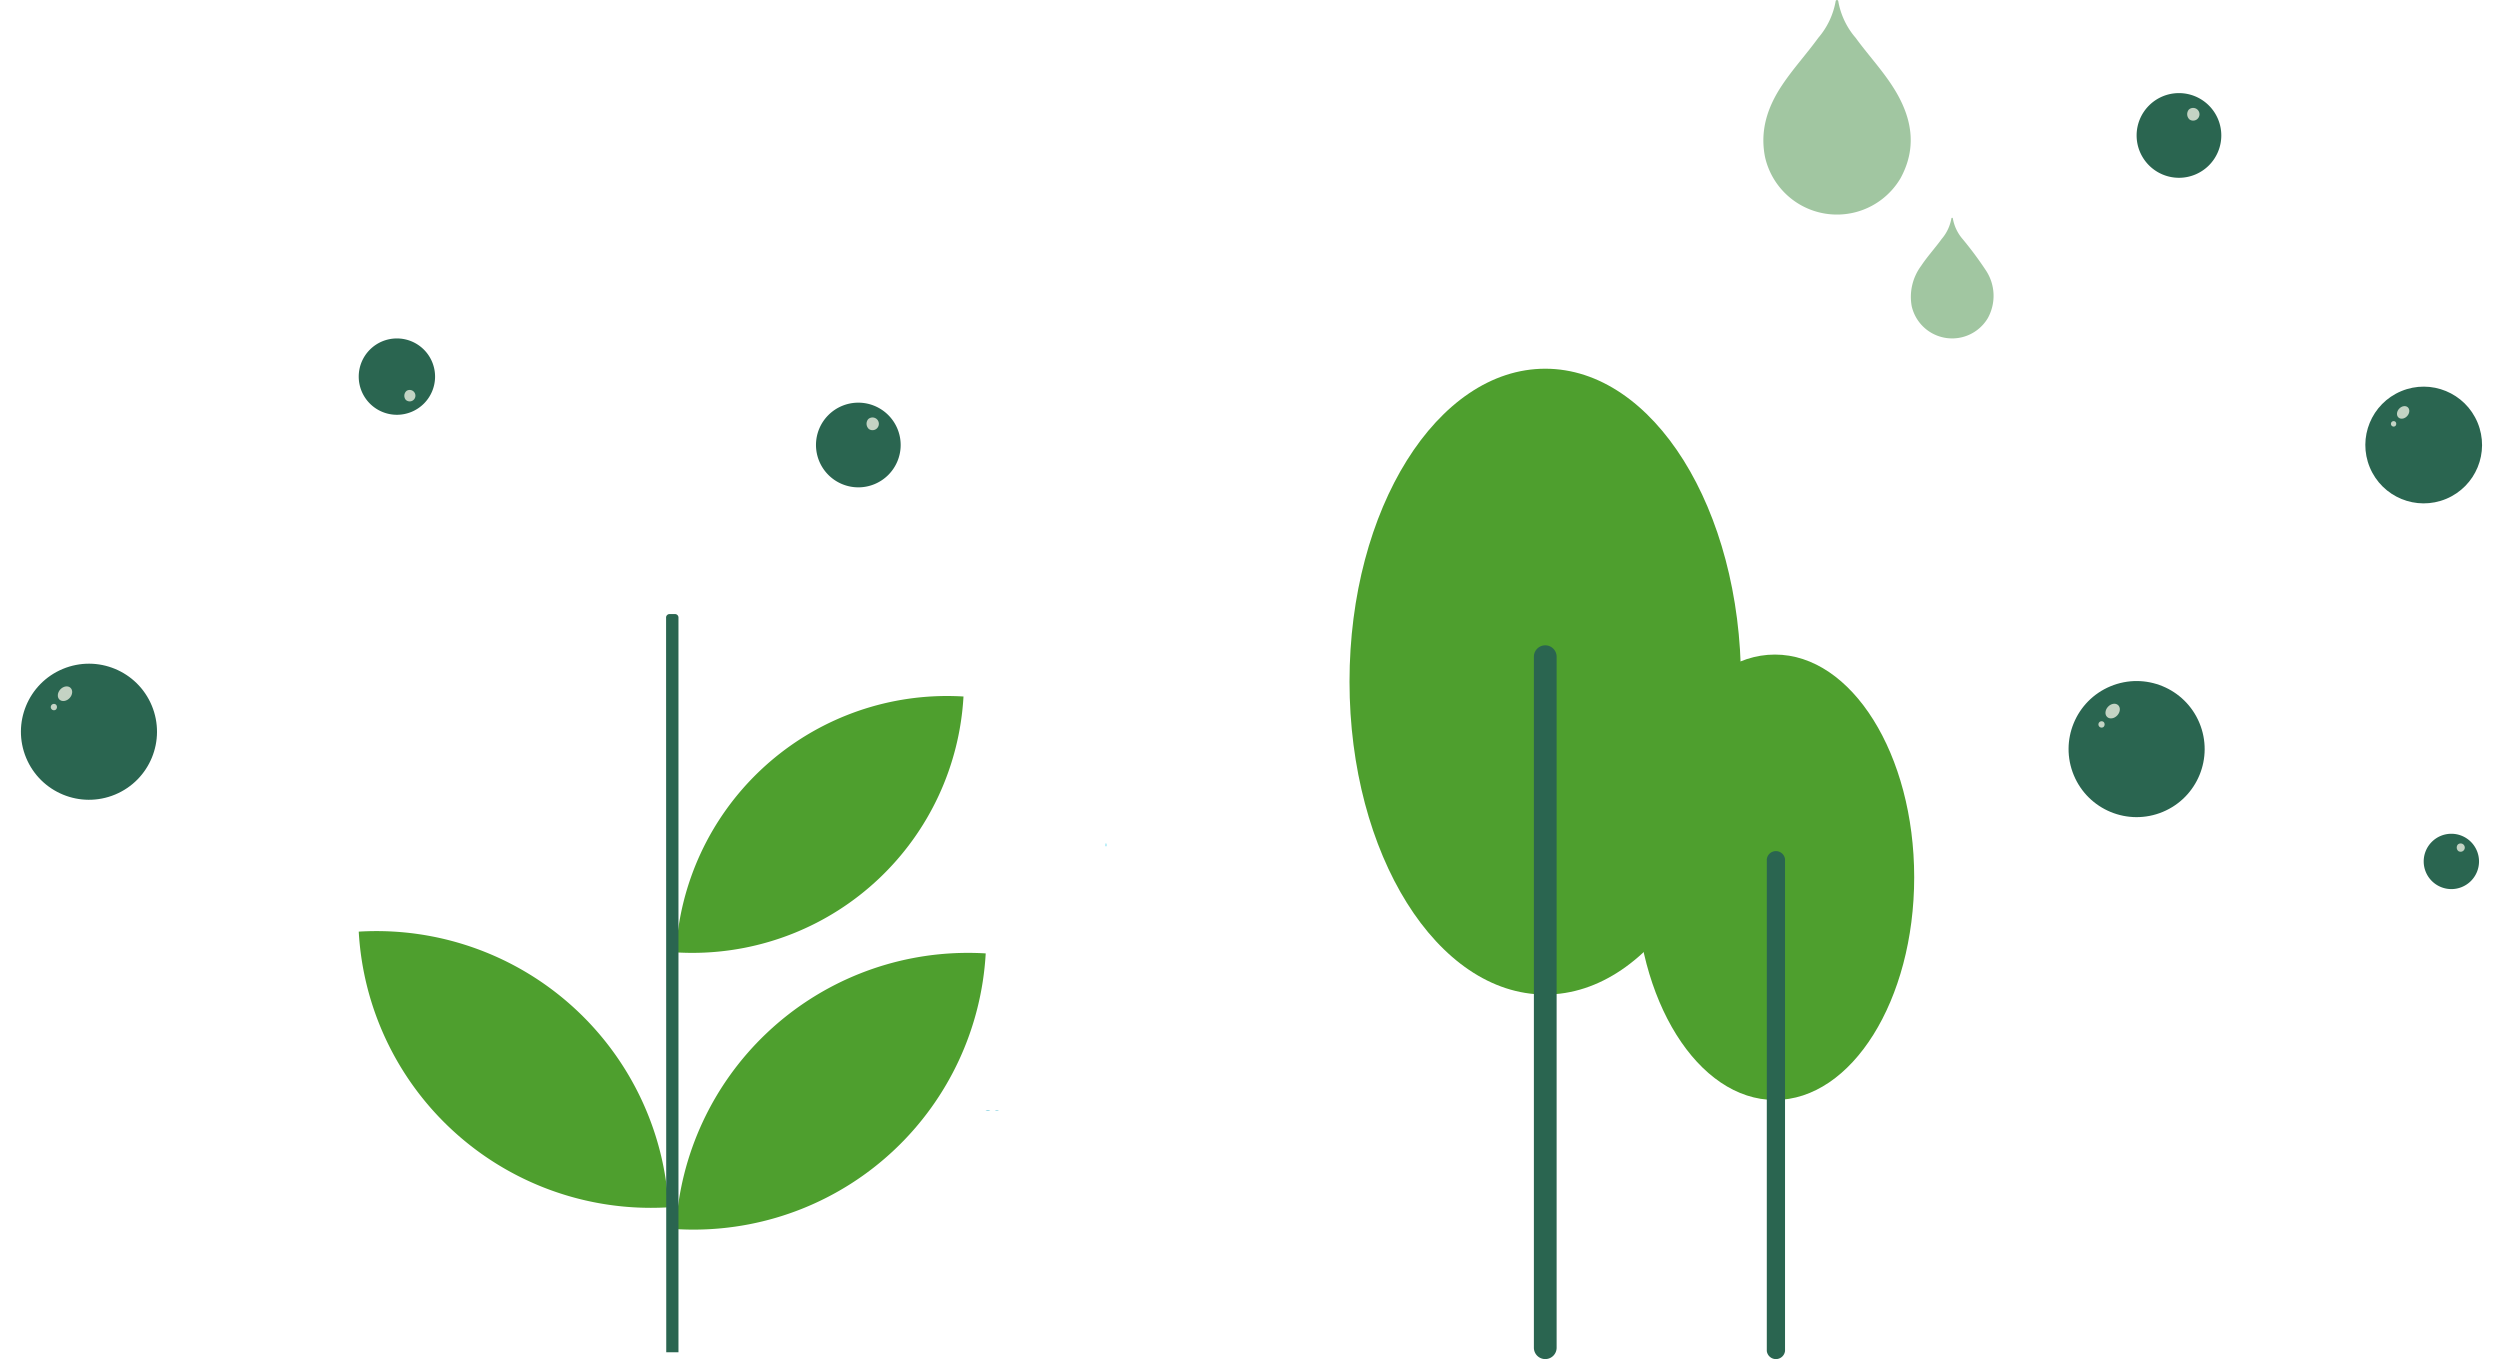 <svg xmlns="http://www.w3.org/2000/svg" width="366.768" height="199.388" viewBox="0 0 366.768 199.388"><g id="Groupe_11800" data-name="Groupe 11800" transform="translate(-86.025 -203.339)"><g id="Groupe_10569" data-name="Groupe 10569" transform="translate(86.025 297.639)"><circle id="Ellipse_68" data-name="Ellipse 68" cx="9.981" cy="9.981" r="9.981" transform="translate(0 7.676) rotate(-22.616)" fill="#2a6550"></circle><ellipse id="Ellipse_69" data-name="Ellipse 69" cx="1.185" cy="0.931" rx="1.185" ry="0.931" transform="translate(8.048 7.713) rotate(-47.321)" fill="#c4d3c4"></ellipse><path id="Trac&#xE9;_526" data-name="Trac&#xE9; 526" d="M258.479,134.6a.466.466,0,1,1,.043-.721A.516.516,0,0,1,258.479,134.6Z" transform="translate(-250.292 -124.789)" fill="#c4d3c4"></path></g><g id="Groupe_10570" data-name="Groupe 10570" transform="translate(386.431 300.185)"><circle id="Ellipse_68-2" data-name="Ellipse 68" cx="9.981" cy="9.981" r="9.981" transform="translate(0 7.676) rotate(-22.616)" fill="#2a6550"></circle><ellipse id="Ellipse_69-2" data-name="Ellipse 69" cx="1.185" cy="0.931" rx="1.185" ry="0.931" transform="translate(8.048 7.713) rotate(-47.321)" fill="#c4d3c4"></ellipse><path id="Trac&#xE9;_526-2" data-name="Trac&#xE9; 526" d="M258.479,134.6a.466.466,0,1,1,.043-.721A.516.516,0,0,1,258.479,134.6Z" transform="translate(-250.292 -124.789)" fill="#c4d3c4"></path></g><g id="Groupe_10572" data-name="Groupe 10572" transform="translate(430.404 257.431)"><circle id="Ellipse_68-3" data-name="Ellipse 68" cx="8.561" cy="8.561" r="8.561" transform="translate(0 6.584) rotate(-22.616)" fill="#2a6550"></circle><ellipse id="Ellipse_69-3" data-name="Ellipse 69" cx="1.016" cy="0.799" rx="1.016" ry="0.799" transform="translate(6.903 6.616) rotate(-47.321)" fill="#c4d3c4"></ellipse><path id="Trac&#xE9;_526-3" data-name="Trac&#xE9; 526" d="M258.359,134.482a.4.4,0,1,1,.037-.618A.443.443,0,0,1,258.359,134.482Z" transform="translate(-251.337 -126.067)" fill="#c4d3c4"></path></g><g id="Groupe_10574" data-name="Groupe 10574" transform="translate(205.736 262.414)"><g id="Groupe_537" data-name="Groupe 537" transform="translate(0 0)"><path id="Trac&#xE9;_527" data-name="Trac&#xE9; 527" d="M327.542,127.908a6.212,6.212,0,1,0-6.212-6.212A6.219,6.219,0,0,0,327.542,127.908Z" transform="translate(-321.33 -115.485)" fill="#2a6550"></path><path id="Trac&#xE9;_528" data-name="Trac&#xE9; 528" d="M330.061,123.429a.932.932,0,1,0-.116-1.46A1.051,1.051,0,0,0,330.061,123.429Z" transform="translate(-322.285 -119.55)" fill="#c4d3c4"></path></g></g><g id="Groupe_10576" data-name="Groupe 10576" transform="translate(399.482 217)"><g id="Groupe_537-2" data-name="Groupe 537" transform="translate(0 0)"><path id="Trac&#xE9;_527-2" data-name="Trac&#xE9; 527" d="M327.542,127.908a6.212,6.212,0,1,0-6.212-6.212A6.219,6.219,0,0,0,327.542,127.908Z" transform="translate(-321.33 -115.485)" fill="#2a6550"></path><path id="Trac&#xE9;_528-2" data-name="Trac&#xE9; 528" d="M330.061,123.429a.932.932,0,1,0-.116-1.46A1.051,1.051,0,0,0,330.061,123.429Z" transform="translate(-322.285 -119.55)" fill="#c4d3c4"></path></g></g><g id="Groupe_10578" data-name="Groupe 10578" transform="translate(138.656 252.991)"><g id="Groupe_537-3" data-name="Groupe 537" transform="translate(0 0)"><path id="Trac&#xE9;_527-3" data-name="Trac&#xE9; 527" d="M326.927,115.485a5.6,5.6,0,1,1-5.6,5.6A5.6,5.6,0,0,1,326.927,115.485Z" transform="translate(-321.33 -115.485)" fill="#2a6550"></path><path id="Trac&#xE9;_528-3" data-name="Trac&#xE9; 528" d="M330.025,122.159a.84.84,0,1,1-.1,1.316A.947.947,0,0,1,330.025,122.159Z" transform="translate(-323.019 -114.46)" fill="#c4d3c4"></path></g></g><g id="Groupe_10580" data-name="Groupe 10580" transform="translate(441.599 325.66)"><g id="Groupe_537-4" data-name="Groupe 537" transform="translate(0 0)"><path id="Trac&#xE9;_527-4" data-name="Trac&#xE9; 527" d="M325.388,123.6a4.058,4.058,0,1,0-4.058-4.058A4.063,4.063,0,0,0,325.388,123.6Z" transform="translate(-321.33 -115.485)" fill="#2a6550"></path><path id="Trac&#xE9;_528-4" data-name="Trac&#xE9; 528" d="M329.936,122.853a.609.609,0,1,0-.075-.954A.687.687,0,0,0,329.936,122.853Z" transform="translate(-324.856 -120.319)" fill="#c4d3c4"></path></g></g><path id="Trac&#xE9;_568" data-name="Trac&#xE9; 568" d="M2752.925,731.227a.561.561,0,0,1,.683,0Z" transform="translate(-2522.309 -364.903)" fill="#7fcede"></path><path id="Trac&#xE9;_569" data-name="Trac&#xE9; 569" d="M2763.4,731.263a.444.444,0,0,1,.586,0Z" transform="translate(-2531.416 -364.939)" fill="#8dd3e1"></path><path id="Trac&#xE9;_572" data-name="Trac&#xE9; 572" d="M2624.467,365.227h-.176c0-.111-.007-.223,0-.333,0-.041.023-.142.071-.152C2624.449,364.742,2624.46,365.07,2624.467,365.227Z" transform="translate(-2410.451 -46.326)" fill="#83d6e7"></path><path id="Trac&#xE9;_573" data-name="Trac&#xE9; 573" d="M2887.78,431.18h-.185a.79.79,0,0,1,.069-.476C2887.842,430.852,2887.77,431.027,2887.78,431.18Z" transform="translate(-2639.406 -103.683)" fill="#9ce7f6"></path><path id="Trac&#xE9;_571" data-name="Trac&#xE9; 571" d="M2591.353,368.081a6.274,6.274,0,0,0,1.441,3.056,52.165,52.165,0,0,1,3.4,4.576,6.758,6.758,0,0,1,.306,7,6.086,6.086,0,0,1-11.182-1.747,7.64,7.64,0,0,1,1.381-5.89c.915-1.383,2.04-2.6,3.011-3.942a6.311,6.311,0,0,0,1.44-3.056C2591.215,367.989,2591.283,367.989,2591.353,368.081Z" transform="translate(-2218.836 -132.725)" fill="#a1c6a1"></path><path id="Trac&#xE9;_16119" data-name="Trac&#xE9; 16119" d="M2596.157,368.134a11.16,11.16,0,0,0,2.562,5.433c1.988,2.731,4.348,5.187,6.039,8.137,2.319,4.048,2.867,8.191.544,12.452a10.82,10.82,0,0,1-19.882-3.107c-.768-3.873.344-7.282,2.456-10.472,1.627-2.458,3.627-4.629,5.353-7.009a11.22,11.22,0,0,0,2.561-5.434C2595.913,367.971,2596.034,367.971,2596.157,368.134Z" transform="translate(-2240.453 -164.673)" fill="#a1c6a1"></path><g id="Groupe_10810" data-name="Groupe 10810" transform="translate(284.009 257.432)"><path id="Trac&#xE9;_529" data-name="Trac&#xE9; 529" d="M804.314,2887.42c15.849,0,28.717,20.57,28.717,45.907s-12.867,45.907-28.717,45.907-28.716-20.571-28.716-45.907,12.867-45.907,28.716-45.907Z" transform="translate(-775.598 -2887.42)" fill="#4e9f2e" fill-rule="evenodd"></path><path id="Trac&#xE9;_530" data-name="Trac&#xE9; 530" d="M995.256,3213.646a1.668,1.668,0,1,0-3.336,0v101.376a1.668,1.668,0,1,0,3.336,0V3213.646Z" transform="translate(-964.872 -3171.396)" fill="#2a6550" fill-rule="evenodd"></path><path id="Trac&#xE9;_533" data-name="Trac&#xE9; 533" d="M1131.669,3222.8c11.28,0,20.437,14.641,20.437,32.673s-9.157,32.671-20.437,32.671-20.438-14.639-20.438-32.671,9.158-32.673,20.438-32.673Z" transform="translate(-1069.264 -3180.863)" fill="#4e9f2e" fill-rule="evenodd"></path><path id="Trac&#xE9;_534" data-name="Trac&#xE9; 534" d="M1267.865,3454.6a1.347,1.347,0,0,0-2.675,0v72.15a1.347,1.347,0,0,0,2.675,0V3454.6Z" transform="translate(-1203.972 -3382.642)" fill="#2a6550" fill-rule="evenodd"></path></g><g id="Groupe_10811" data-name="Groupe 10811" transform="translate(138.656 293.43)"><path id="Trac&#xE9;_539" data-name="Trac&#xE9; 539" d="M4019.5,4808.347a42.93,42.93,0,0,1,42.849-40.521q1.318,0,2.613.078a42.931,42.931,0,0,1-42.849,40.522q-1.318,0-2.613-.079Z" transform="translate(-3972.982 -4718.124)" fill="#4e9f2e" fill-rule="evenodd"></path><path id="Trac&#xE9;_540" data-name="Trac&#xE9; 540" d="M4307.271,4789.646a42.931,42.931,0,0,0-42.849-40.523q-1.318,0-2.615.079a42.932,42.932,0,0,0,42.849,40.521c.878,0,1.751-.026,2.614-.077Z" transform="translate(-4261.808 -4702.616)" fill="#4e9f2e" fill-rule="evenodd"></path><path id="Trac&#xE9;_541" data-name="Trac&#xE9; 541" d="M4036.6,4608.033a39.846,39.846,0,0,1,39.766-37.613c.815,0,1.625.025,2.425.073a39.843,39.843,0,0,1-39.764,37.611q-1.223,0-2.427-.072Z" transform="translate(-3990.071 -4558.402)" fill="#4e9f2e" fill-rule="evenodd"></path><path id="Trac&#xE9;_542" data-name="Trac&#xE9; 542" d="M4259.429,4591.157a.512.512,0,0,0-.454-.554h-.908a.512.512,0,0,0-.455.554l.024,107.742h1.793V4591.157Z" transform="translate(-4212.524 -4590.603)" fill="#2a6550" fill-rule="evenodd"></path></g></g></svg>